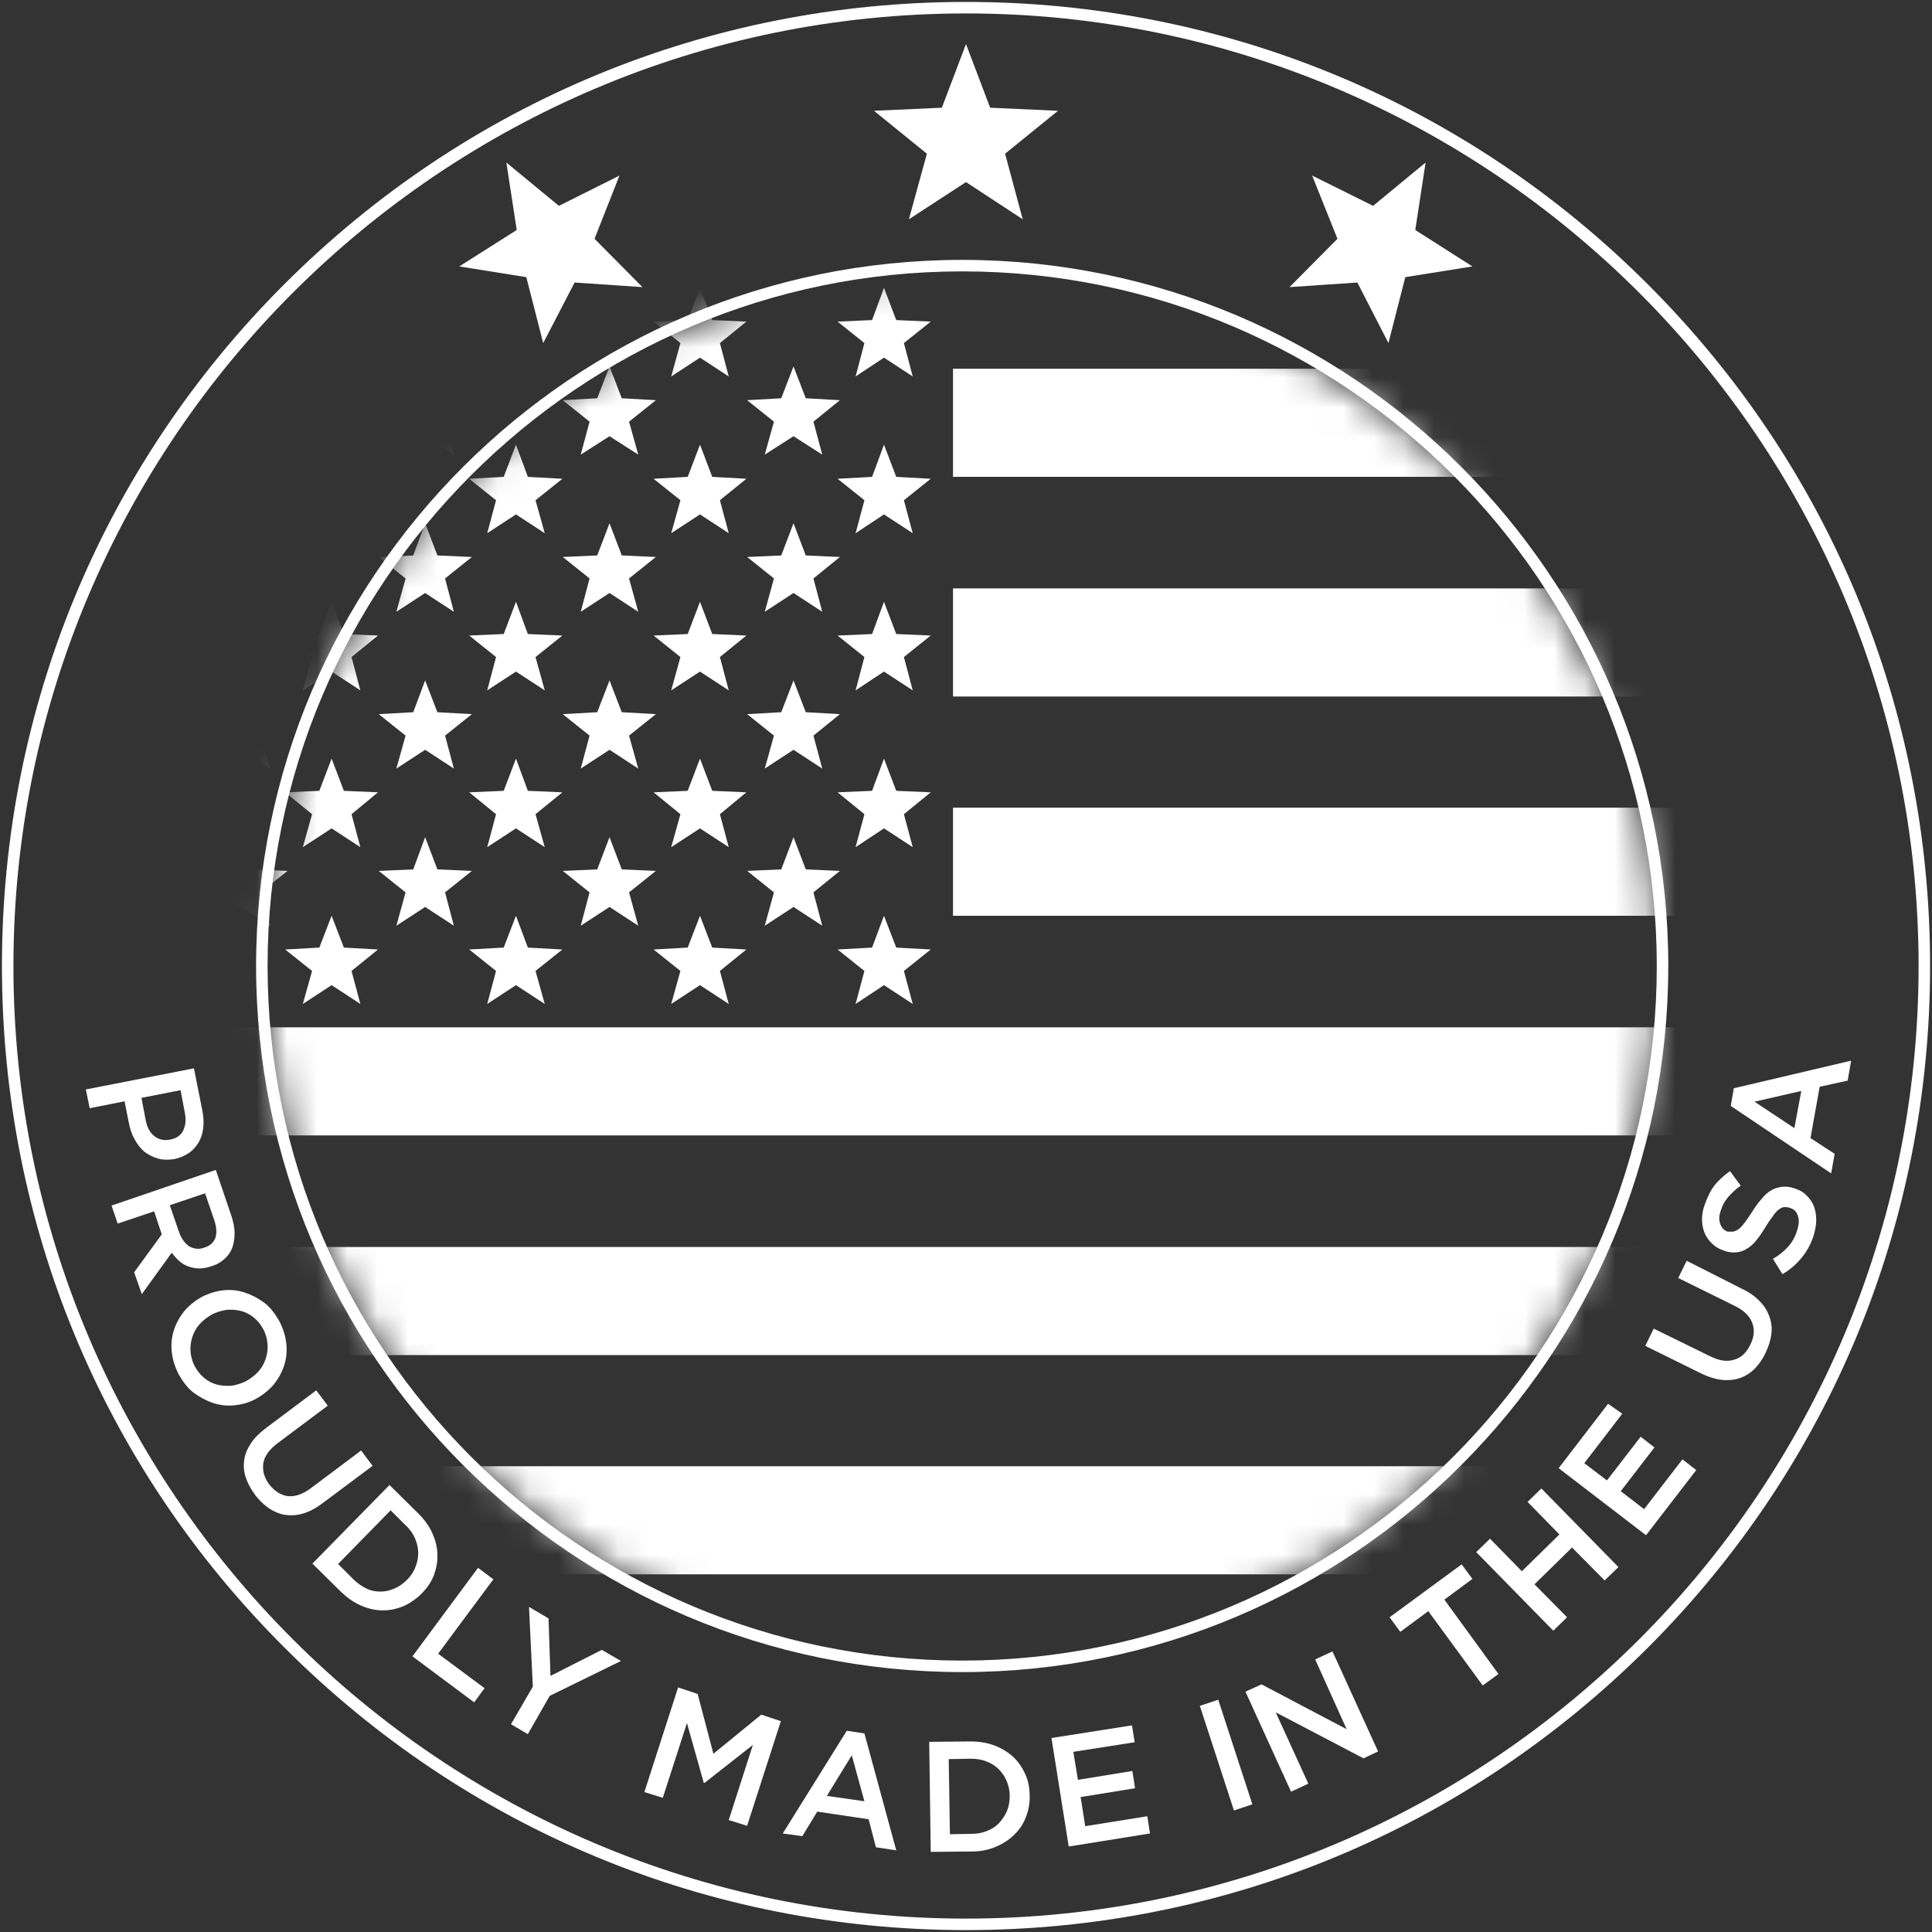 <svg width="64" height="64" viewBox="0 0 64 64" fill="none" xmlns="http://www.w3.org/2000/svg">
<rect x="0" y="0" width="64" height="64" fill="#333333" stroke="none"/>
<path d="M32.001 63.937C23.467 63.937 15.454 60.61 9.423 54.578C3.378 48.547 0.064 40.534 0.064 32.001C0.064 23.467 3.391 15.442 9.41 9.423C15.442 3.391 23.467 0.064 32.001 0.064C40.534 0.064 48.559 3.391 54.591 9.423C60.623 15.454 63.937 23.48 63.937 32.001C63.937 40.521 60.61 48.559 54.591 54.578C48.547 60.61 40.534 63.937 32.001 63.937ZM32.001 0.445C14.604 0.445 0.445 14.604 0.445 32.001C0.445 49.397 14.604 63.556 32.001 63.556C49.397 63.556 63.556 49.397 63.556 32.001C63.556 14.604 49.397 0.445 32.001 0.445Z" fill="white"/>
<path d="M5.219 38.374C5.054 38.324 4.902 38.247 4.775 38.146C4.648 38.031 4.546 37.904 4.457 37.739C4.368 37.574 4.305 37.397 4.267 37.193L4.127 36.482L2.971 36.711L2.844 36.089L6.425 35.39L6.705 36.8C6.743 37.003 6.755 37.206 6.73 37.384C6.705 37.562 6.654 37.727 6.565 37.866C6.476 38.006 6.375 38.12 6.235 38.209C6.095 38.298 5.943 38.362 5.752 38.4C5.562 38.425 5.384 38.425 5.219 38.374ZM6.07 37.447C6.146 37.282 6.171 37.092 6.121 36.85L5.981 36.114L4.686 36.368L4.825 37.104C4.876 37.346 4.965 37.523 5.117 37.638C5.257 37.752 5.435 37.79 5.625 37.752C5.841 37.714 5.994 37.612 6.07 37.447Z" fill="white"/>
<path d="M4.444 42.146L5.359 40.889L5.105 40.127L3.898 40.533L3.695 39.936L7.149 38.755L7.67 40.292C7.733 40.495 7.771 40.673 7.771 40.851C7.771 41.028 7.746 41.181 7.695 41.333C7.644 41.473 7.555 41.6 7.441 41.701C7.327 41.803 7.187 41.892 7.009 41.943C6.87 41.993 6.73 42.019 6.603 42.019C6.476 42.019 6.362 41.993 6.247 41.955C6.133 41.917 6.032 41.854 5.943 41.778C5.854 41.701 5.765 41.6 5.689 41.498L4.698 42.87L4.444 42.146ZM7.136 41.003C7.187 40.851 7.174 40.647 7.098 40.419L6.793 39.53L5.625 39.924L5.93 40.812C6.006 41.028 6.12 41.181 6.26 41.282C6.413 41.371 6.578 41.397 6.755 41.333C6.959 41.27 7.073 41.168 7.136 41.003Z" fill="white"/>
<path d="M7.771 46.552C7.53 46.577 7.289 46.552 7.06 46.476C6.832 46.4 6.616 46.285 6.413 46.133C6.209 45.98 6.057 45.765 5.917 45.523C5.79 45.269 5.714 45.028 5.689 44.774C5.663 44.52 5.689 44.279 5.765 44.05C5.841 43.822 5.955 43.619 6.108 43.428C6.273 43.238 6.463 43.085 6.692 42.958C6.92 42.844 7.162 42.768 7.403 42.742C7.644 42.717 7.886 42.742 8.114 42.819C8.343 42.895 8.559 43.009 8.762 43.161C8.965 43.314 9.117 43.53 9.257 43.771C9.384 44.025 9.46 44.266 9.486 44.52C9.511 44.774 9.486 45.015 9.409 45.244C9.333 45.473 9.219 45.676 9.066 45.866C8.901 46.057 8.711 46.209 8.482 46.336C8.254 46.463 8.013 46.527 7.771 46.552ZM8.559 45.434C8.673 45.307 8.749 45.168 8.8 45.015C8.851 44.863 8.876 44.698 8.863 44.533C8.851 44.368 8.813 44.203 8.724 44.038C8.635 43.873 8.533 43.746 8.406 43.644C8.279 43.542 8.14 43.466 7.987 43.428C7.835 43.39 7.67 43.377 7.505 43.39C7.34 43.416 7.174 43.466 7.022 43.542C6.87 43.631 6.73 43.733 6.616 43.86C6.501 43.987 6.425 44.127 6.374 44.279C6.324 44.431 6.298 44.596 6.311 44.761C6.324 44.927 6.362 45.092 6.451 45.257C6.54 45.422 6.641 45.549 6.768 45.65C6.895 45.752 7.035 45.828 7.187 45.866C7.34 45.904 7.505 45.917 7.67 45.904C7.835 45.879 8 45.828 8.152 45.752C8.305 45.663 8.444 45.562 8.559 45.434Z" fill="white"/>
<path d="M10.692 49.79C10.476 49.955 10.26 50.069 10.057 50.133C9.854 50.196 9.651 50.209 9.46 50.184C9.27 50.158 9.092 50.082 8.914 49.968C8.749 49.853 8.584 49.701 8.444 49.511C8.305 49.32 8.203 49.13 8.14 48.939C8.076 48.749 8.063 48.558 8.089 48.368C8.114 48.177 8.19 47.999 8.305 47.822C8.419 47.644 8.584 47.479 8.8 47.314L10.476 46.057L10.857 46.565L9.194 47.809C8.927 48.012 8.762 48.228 8.724 48.469C8.686 48.711 8.749 48.939 8.914 49.168C9.092 49.396 9.295 49.523 9.524 49.561C9.752 49.587 10.006 49.511 10.286 49.307L11.962 48.05L12.343 48.558L10.692 49.79Z" fill="white"/>
<path d="M13.371 53.206C13.143 53.295 12.914 53.346 12.686 53.346C12.444 53.346 12.216 53.295 11.975 53.193C11.733 53.092 11.518 52.939 11.314 52.749L10.349 51.797L12.902 49.193L13.867 50.146C14.07 50.349 14.222 50.565 14.324 50.793C14.425 51.022 14.489 51.263 14.489 51.492C14.502 51.733 14.451 51.962 14.375 52.178C14.286 52.406 14.146 52.609 13.968 52.787C13.79 52.965 13.587 53.105 13.371 53.206ZM13.765 51.898C13.829 51.746 13.854 51.593 13.854 51.441C13.854 51.289 13.816 51.123 13.752 50.971C13.689 50.819 13.587 50.666 13.448 50.539L12.94 50.032L11.2 51.809L11.708 52.317C11.848 52.457 11.987 52.546 12.14 52.622C12.292 52.698 12.444 52.724 12.61 52.724C12.762 52.724 12.914 52.685 13.067 52.622C13.219 52.558 13.359 52.457 13.486 52.33C13.613 52.203 13.714 52.05 13.765 51.898Z" fill="white"/>
<path d="M15.835 51.936L16.343 52.317L14.514 54.781L16.051 55.923L15.708 56.393L13.663 54.869L15.835 51.936Z" fill="white"/>
<path d="M17.485 57.447L16.927 57.117L17.651 55.873L17.524 53.231L18.171 53.612L18.235 55.517L19.936 54.654L20.571 55.022L18.209 56.178L17.485 57.447Z" fill="white"/>
<path d="M23.34 59.06H23.314L22.756 57.079L21.956 59.555L21.346 59.365L22.463 55.898L23.111 56.114L23.632 58.095L25.219 56.8L25.867 57.015L24.749 60.482L24.14 60.292L24.94 57.803L23.34 59.06Z" fill="white"/>
<path d="M29.689 61.295L29.016 61.193L28.775 60.266L27.073 60.012L26.578 60.825L25.93 60.736L28.051 57.333L28.635 57.422L29.689 61.295ZM28.216 58.146L27.391 59.492L28.635 59.669L28.216 58.146Z" fill="white"/>
<path d="M33.981 60.203C33.892 60.431 33.765 60.622 33.587 60.787C33.422 60.952 33.219 61.079 32.978 61.181C32.736 61.282 32.483 61.333 32.19 61.333L30.832 61.346L30.781 57.701L32.14 57.688C32.419 57.688 32.686 57.727 32.927 57.816C33.168 57.904 33.371 58.031 33.549 58.184C33.727 58.349 33.854 58.539 33.956 58.755C34.057 58.971 34.108 59.212 34.108 59.466C34.121 59.733 34.07 59.974 33.981 60.203ZM33.346 58.996C33.282 58.844 33.194 58.717 33.079 58.603C32.965 58.489 32.838 58.412 32.673 58.349C32.521 58.285 32.343 58.26 32.152 58.26L31.428 58.273L31.467 60.761L32.19 60.749C32.381 60.749 32.559 60.711 32.711 60.647C32.863 60.584 33.003 60.495 33.105 60.38C33.206 60.266 33.295 60.139 33.359 59.987C33.422 59.834 33.448 59.669 33.448 59.492C33.448 59.314 33.41 59.149 33.346 58.996Z" fill="white"/>
<path d="M37.587 57.714L35.555 58.032L35.708 58.959L37.511 58.666L37.6 59.238L35.797 59.53L35.949 60.495L38.006 60.165L38.095 60.736L35.403 61.168L34.831 57.574L37.498 57.155L37.587 57.714Z" fill="white"/>
<path d="M40.356 56.305L41.486 59.771L40.876 59.974L39.746 56.508L40.356 56.305Z" fill="white"/>
<path d="M43.568 54.971L44.14 54.705L45.651 58.019L45.168 58.247L42.26 56.724L43.34 59.086L42.768 59.352L41.257 56.038L41.79 55.797L44.609 57.282L43.568 54.971Z" fill="white"/>
<path d="M49.638 55.453L49.117 55.834L47.314 53.371L46.387 54.057L46.032 53.574L48.419 51.822L48.775 52.304L47.847 52.99L49.638 55.453Z" fill="white"/>
<path d="M50.832 52.482L51.911 53.574L51.454 54.019L48.902 51.416L49.359 50.971L50.413 52.05L51.657 50.831L50.603 49.752L51.06 49.308L53.613 51.911L53.156 52.355L52.076 51.263L50.832 52.482Z" fill="white"/>
<path d="M53.739 46.832L52.482 48.47L53.232 49.041L54.349 47.593L54.806 47.949L53.689 49.397L54.463 49.993L55.733 48.343L56.19 48.698L54.527 50.857L51.632 48.635L53.27 46.502L53.739 46.832Z" fill="white"/>
<path d="M57.702 42.692C57.943 42.806 58.146 42.946 58.298 43.111C58.451 43.263 58.552 43.441 58.616 43.619C58.679 43.796 58.705 43.987 58.679 44.19C58.654 44.393 58.59 44.596 58.489 44.812C58.387 45.028 58.26 45.206 58.121 45.346C57.981 45.485 57.816 45.587 57.638 45.65C57.46 45.714 57.257 45.727 57.054 45.714C56.838 45.688 56.622 45.625 56.381 45.511L54.502 44.584L54.781 44.012L56.648 44.927C56.952 45.079 57.219 45.117 57.448 45.041C57.676 44.977 57.854 44.812 57.981 44.546C58.108 44.292 58.133 44.05 58.044 43.822C57.968 43.606 57.778 43.415 57.473 43.263L55.594 42.336L55.873 41.765L57.702 42.692Z" fill="white"/>
<path d="M57.409 40.8C57.473 40.787 57.524 40.762 57.587 40.724C57.651 40.673 57.714 40.609 57.79 40.508C57.867 40.406 57.943 40.292 58.044 40.139C58.146 39.974 58.26 39.822 58.362 39.708C58.463 39.581 58.565 39.492 58.679 39.428C58.794 39.365 58.908 39.327 59.035 39.314C59.162 39.301 59.289 39.314 59.441 39.365C59.606 39.416 59.746 39.492 59.847 39.606C59.962 39.708 60.038 39.835 60.089 39.962C60.14 40.101 60.165 40.254 60.165 40.419C60.165 40.584 60.127 40.762 60.076 40.94C59.987 41.206 59.86 41.447 59.682 41.663C59.505 41.879 59.301 42.057 59.047 42.209L58.73 41.701C58.933 41.587 59.098 41.447 59.225 41.308C59.365 41.155 59.467 40.978 59.53 40.762C59.594 40.571 59.606 40.406 59.556 40.279C59.517 40.139 59.428 40.051 59.289 40.013C59.225 39.987 59.162 39.987 59.111 39.987C59.06 39.987 58.997 40.013 58.933 40.063C58.87 40.101 58.806 40.178 58.743 40.267C58.679 40.355 58.59 40.47 58.502 40.622C58.4 40.787 58.298 40.94 58.197 41.066C58.095 41.194 57.994 41.295 57.879 41.358C57.765 41.435 57.651 41.473 57.524 41.486C57.397 41.498 57.244 41.486 57.092 41.422C56.94 41.371 56.813 41.295 56.711 41.194C56.609 41.092 56.52 40.978 56.47 40.851C56.419 40.724 56.381 40.571 56.381 40.406C56.381 40.241 56.406 40.076 56.47 39.911C56.559 39.657 56.66 39.441 56.8 39.263C56.94 39.086 57.117 38.933 57.308 38.794L57.663 39.276C57.498 39.39 57.359 39.53 57.244 39.657C57.13 39.797 57.054 39.936 57.003 40.101C56.94 40.279 56.94 40.431 56.99 40.559C57.041 40.685 57.117 40.762 57.232 40.8C57.282 40.8 57.346 40.8 57.409 40.8Z" fill="white"/>
<path d="M61.321 35.136L61.206 35.797L60.279 36L59.975 37.701L60.775 38.222L60.66 38.87L57.333 36.635L57.435 36.05L61.321 35.136ZM58.121 36.495L59.441 37.371L59.67 36.139L58.121 36.495Z" fill="white"/>
<path d="M32 1.46L32.8 3.568L35.047 3.67L33.295 5.092L33.879 7.264L32 6.032L30.108 7.264L30.704 5.092L28.952 3.67L31.2 3.568L32 1.46Z" fill="white"/>
<path d="M16.774 5.384L18.514 6.819L20.52 5.816L19.695 7.911L21.282 9.511L19.035 9.359L17.994 11.365L17.435 9.181L15.213 8.826L17.117 7.619L16.774 5.384Z" fill="white"/>
<path d="M47.225 5.384L45.486 6.819L43.467 5.816L44.305 7.911L42.717 9.511L44.965 9.359L45.994 11.365L46.552 9.181L48.775 8.826L46.883 7.619L47.225 5.384Z" fill="white"/>
<path d="M31.873 55.39C18.971 55.39 8.483 44.901 8.483 32C8.483 19.098 18.971 8.609 31.873 8.609C44.775 8.609 55.264 19.098 55.264 32C55.264 44.901 44.775 55.39 31.873 55.39ZM31.873 8.99C19.187 8.99 8.864 19.314 8.864 32C8.864 44.686 19.187 55.009 31.873 55.009C44.559 55.009 54.883 44.686 54.883 32C54.883 19.314 44.559 8.99 31.873 8.99Z" fill="white"/>
<mask id="mask0" mask-type="alpha" maskUnits="userSpaceOnUse" x="8" y="8" width="47" height="48">
<path d="M31.873 8.99C19.188 8.99 8.864 19.314 8.864 32C8.864 44.685 19.188 55.009 31.873 55.009C44.559 55.009 54.883 44.685 54.883 32C54.883 19.314 44.559 8.99 31.873 8.99Z" fill="white"/>
</mask>
<g mask="url(#mask0)">
<path d="M70.045 26.755H31.569V30.336H70.045V26.755Z" fill="white"/>
<path d="M70.045 19.492H31.569V23.073H70.045V19.492Z" fill="white"/>
<path d="M70.045 48.571H6.235V52.152H70.045V48.571Z" fill="white"/>
<path d="M70.045 41.308H6.235V44.889H70.045V41.308Z" fill="white"/>
<path d="M70.045 12.215H31.569V15.796H70.045V12.215Z" fill="white"/>
<path d="M31.569 34.031H6.235V37.612H70.045V34.031H31.569Z" fill="white"/>
<path d="M29.689 31.39L29.283 30.336L28.889 31.39L27.746 31.453L28.635 32.164L28.343 33.257L29.283 32.634L30.235 33.257L29.943 32.164L30.832 31.453L29.689 31.39Z" fill="white"/>
<path d="M23.594 31.39L23.188 30.336L22.781 31.39L21.651 31.453L22.54 32.164L22.235 33.257L23.188 32.634L24.14 33.257L23.848 32.164L24.724 31.453L23.594 31.39Z" fill="white"/>
<path d="M17.486 31.39L17.092 30.336L16.686 31.39L15.543 31.453L16.432 32.164L16.14 33.257L17.092 32.634L18.045 33.257L17.74 32.164L18.629 31.453L17.486 31.39Z" fill="white"/>
<path d="M11.391 31.39L10.985 30.336L10.578 31.39L9.448 31.453L10.337 32.164L10.032 33.257L10.985 32.634L11.937 33.257L11.645 32.164L12.521 31.453L11.391 31.39Z" fill="white"/>
<path d="M29.283 25.13L28.889 26.197L27.746 26.247L28.635 26.971L28.343 28.063L29.283 27.441L30.235 28.063L29.943 26.971L30.832 26.247L29.689 26.197L29.283 25.13Z" fill="white"/>
<path d="M23.188 25.13L22.781 26.197L21.651 26.247L22.54 26.971L22.235 28.063L23.188 27.441L24.14 28.063L23.848 26.971L24.724 26.247L23.594 26.197L23.188 25.13Z" fill="white"/>
<path d="M17.092 25.13L16.686 26.197L15.543 26.247L16.432 26.971L16.14 28.063L17.092 27.441L18.045 28.063L17.74 26.971L18.629 26.247L17.486 26.197L17.092 25.13Z" fill="white"/>
<path d="M10.985 25.13L10.578 26.197L9.448 26.247L10.337 26.971L10.032 28.063L10.985 27.441L11.937 28.063L11.645 26.971L12.521 26.247L11.391 26.197L10.985 25.13Z" fill="white"/>
<path d="M29.283 19.936L28.889 21.003L27.746 21.053L28.635 21.765L28.343 22.869L29.283 22.247L30.235 22.869L29.943 21.765L30.832 21.053L29.689 21.003L29.283 19.936Z" fill="white"/>
<path d="M23.188 19.936L22.781 21.003L21.651 21.053L22.54 21.765L22.235 22.869L23.188 22.247L24.14 22.869L23.848 21.765L24.724 21.053L23.594 21.003L23.188 19.936Z" fill="white"/>
<path d="M17.092 19.936L16.686 21.003L15.543 21.053L16.432 21.765L16.14 22.869L17.092 22.247L18.045 22.869L17.74 21.765L18.629 21.053L17.486 21.003L17.092 19.936Z" fill="white"/>
<path d="M10.985 19.936L10.578 21.003L9.448 21.053L10.337 21.765L10.032 22.869L10.985 22.247L11.937 22.869L11.645 21.765L12.521 21.053L11.391 21.003L10.985 19.936Z" fill="white"/>
<path d="M29.283 14.73L28.889 15.797L27.746 15.86L28.635 16.571L28.343 17.663L29.283 17.041L30.235 17.663L29.943 16.571L30.832 15.86L29.689 15.797L29.283 14.73Z" fill="white"/>
<path d="M23.188 14.73L22.781 15.797L21.651 15.86L22.54 16.571L22.235 17.663L23.188 17.041L24.14 17.663L23.848 16.571L24.724 15.86L23.594 15.797L23.188 14.73Z" fill="white"/>
<path d="M17.092 14.73L16.686 15.797L15.543 15.86L16.432 16.571L16.14 17.663L17.092 17.041L18.045 17.663L17.74 16.571L18.629 15.86L17.486 15.797L17.092 14.73Z" fill="white"/>
<path d="M10.985 14.73L10.578 15.797L9.448 15.86L10.337 16.571L10.032 17.663L10.985 17.041L11.937 17.663L11.645 16.571L12.521 15.86L11.391 15.797L10.985 14.73Z" fill="white"/>
<path d="M29.283 9.536L28.889 10.603L27.746 10.654L28.635 11.365L28.343 12.47L29.283 11.847L30.235 12.47L29.943 11.365L30.832 10.654L29.689 10.603L29.283 9.536Z" fill="white"/>
<path d="M23.188 9.536L22.781 10.603L21.651 10.654L22.54 11.365L22.235 12.47L23.188 11.847L24.14 12.47L23.848 11.365L24.724 10.654L23.594 10.603L23.188 9.536Z" fill="white"/>
<path d="M17.092 9.536L16.686 10.603L15.543 10.654L16.432 11.365L16.14 12.47L17.092 11.847L18.045 12.47L17.74 11.365L18.629 10.654L17.486 10.603L17.092 9.536Z" fill="white"/>
<path d="M10.985 9.536L10.578 10.603L9.448 10.654L10.337 11.365L10.032 12.47L10.985 11.847L11.937 12.47L11.645 11.365L12.521 10.654L11.391 10.603L10.985 9.536Z" fill="white"/>
<path d="M25.334 15.06L26.286 14.45L27.238 15.06L26.946 13.968L27.823 13.257L26.692 13.193L26.286 12.139L25.88 13.193L24.75 13.257L25.638 13.968L25.334 15.06Z" fill="white"/>
<path d="M19.238 15.06L20.191 14.45L21.143 15.06L20.838 13.968L21.727 13.257L20.597 13.193L20.191 12.139L19.784 13.193L18.642 13.257L19.53 13.968L19.238 15.06Z" fill="white"/>
<path d="M13.13 15.06L14.083 14.45L15.035 15.06L14.743 13.968L15.632 13.257L14.489 13.193L14.083 12.139L13.689 13.193L12.546 13.257L13.435 13.968L13.13 15.06Z" fill="white"/>
<path d="M7.035 15.06L7.988 14.45L8.94 15.06L8.635 13.968L9.524 13.257L8.394 13.193L7.988 12.139L7.581 13.193L6.451 13.257L7.327 13.968L7.035 15.06Z" fill="white"/>
<path d="M25.334 20.266L26.286 19.644L27.238 20.266L26.946 19.162L27.823 18.451L26.692 18.4L26.286 17.333L25.88 18.4L24.75 18.451L25.638 19.162L25.334 20.266Z" fill="white"/>
<path d="M19.238 20.266L20.191 19.644L21.143 20.266L20.838 19.162L21.727 18.451L20.597 18.4L20.191 17.333L19.784 18.4L18.642 18.451L19.53 19.162L19.238 20.266Z" fill="white"/>
<path d="M13.13 20.266L14.083 19.644L15.035 20.266L14.743 19.162L15.632 18.451L14.489 18.4L14.083 17.333L13.689 18.4L12.546 18.451L13.435 19.162L13.13 20.266Z" fill="white"/>
<path d="M7.035 20.266L7.988 19.644L8.94 20.266L8.635 19.162L9.524 18.451L8.394 18.4L7.988 17.333L7.581 18.4L6.451 18.451L7.327 19.162L7.035 20.266Z" fill="white"/>
<path d="M25.334 25.46L26.286 24.838L27.238 25.46L26.946 24.368L27.823 23.657L26.692 23.593L26.286 22.54L25.88 23.593L24.75 23.657L25.638 24.368L25.334 25.46Z" fill="white"/>
<path d="M19.238 25.46L20.191 24.838L21.143 25.46L20.838 24.368L21.727 23.657L20.597 23.593L20.191 22.54L19.784 23.593L18.642 23.657L19.53 24.368L19.238 25.46Z" fill="white"/>
<path d="M13.13 25.46L14.083 24.838L15.035 25.46L14.743 24.368L15.632 23.657L14.489 23.593L14.083 22.54L13.689 23.593L12.546 23.657L13.435 24.368L13.13 25.46Z" fill="white"/>
<path d="M7.035 25.46L7.988 24.838L8.94 25.46L8.635 24.368L9.524 23.657L8.394 23.593L7.988 22.54L7.581 23.593L6.451 23.657L7.327 24.368L7.035 25.46Z" fill="white"/>
<path d="M27.823 28.85L26.692 28.8L26.286 27.733L25.88 28.8L24.75 28.85L25.638 29.561L25.334 30.666L26.286 30.044L27.238 30.666L26.946 29.561L27.823 28.85Z" fill="white"/>
<path d="M21.727 28.85L20.597 28.8L20.191 27.733L19.784 28.8L18.642 28.85L19.53 29.561L19.238 30.666L20.191 30.044L21.143 30.666L20.838 29.561L21.727 28.85Z" fill="white"/>
<path d="M15.632 28.85L14.489 28.8L14.083 27.733L13.689 28.8L12.546 28.85L13.435 29.561L13.13 30.666L14.083 30.044L15.035 30.666L14.743 29.561L15.632 28.85Z" fill="white"/>
<path d="M9.524 28.85L8.394 28.8L7.988 27.733L7.581 28.8L6.451 28.85L7.327 29.561L7.035 30.666L7.988 30.044L8.94 30.666L8.635 29.561L9.524 28.85Z" fill="white"/>
</g>
</svg>
